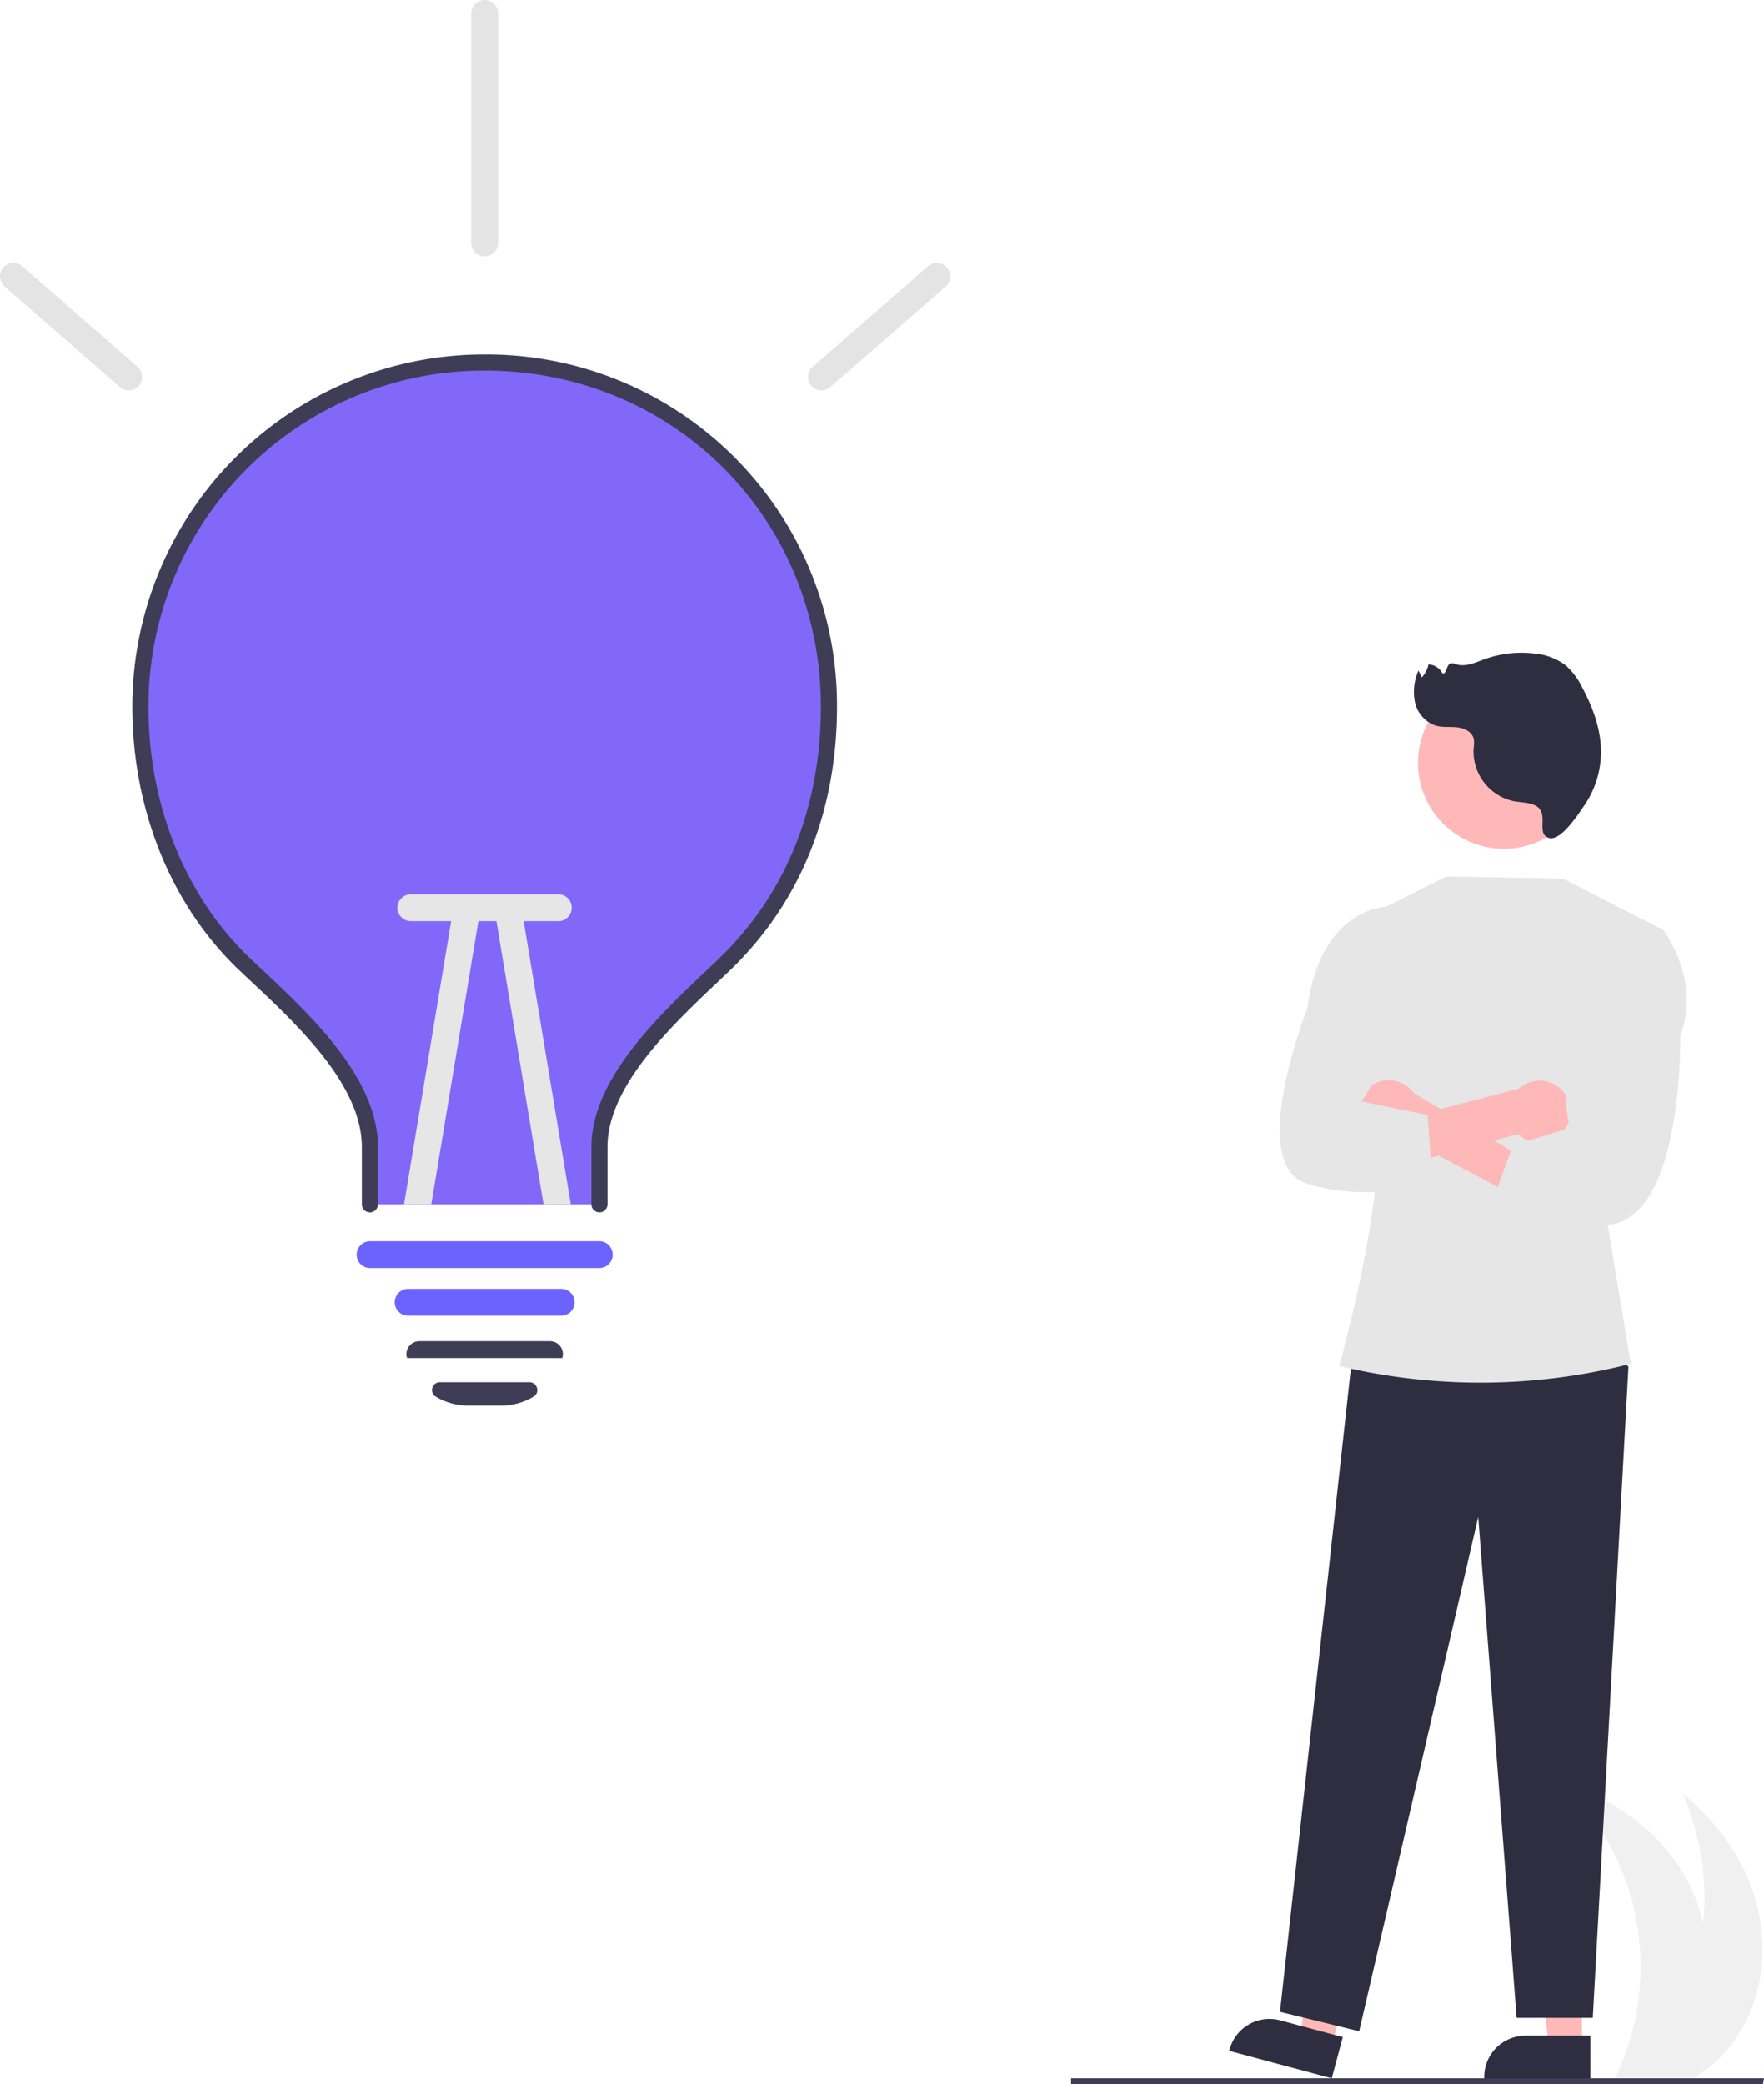 <svg xmlns="http://www.w3.org/2000/svg" width="559.5" height="660.883" viewBox="0 0 559.5 660.883">
  <g id="about" transform="translate(0.038 0)">
    <path id="Path_53" data-name="Path 53" d="M907.562,808.237a43.245,43.245,0,0,1-11.572,10.755c-.954.6-1.933,1.175-2.929,1.7H869.62c.281-.562.553-1.132.818-1.7a81.194,81.194,0,0,0-16.894-93.1c14.169,4.377,27.265,12.909,35.831,25.009a54.894,54.894,0,0,1,8.711,19.585,81.977,81.977,0,0,0-6.531-41.221c11.5,9.358,20.462,22.173,23.876,36.6S916.367,796.307,907.562,808.237Z" transform="translate(-357.923 -160.527)" fill="#f0f0f0"/>
    <path id="Path_2533" data-name="Path 2533" d="M889.862,837.756H670.4v-1.793h219.79Z" transform="translate(-330.726 -176.873)" fill="#3f3d56"/>
    <path id="Path_54" data-name="Path 54" d="M542.14,306.1c0,32.9-11.5,60.993-33.37,81.9-15.523,14.842-39.433,35.644-39.433,57.638v18.2h-72.8v-18.2c0-22.224-24-43.069-39.433-57.638-21.381-20.172-33.37-50.17-33.37-81.9v-.673a109.206,109.206,0,1,1,218.411.673Z" transform="translate(-279.246 -81.922)" fill="#8268f9"/>
    <path id="Path_2546" data-name="Path 2546" d="M468.892,466a2.554,2.554,0,0,1-2.555-2.554v-18.2c0-21.394,21.1-41.366,36.506-55.949,1.277-1.211,2.521-2.384,3.715-3.53,21.312-20.375,32.578-48.056,32.578-80.053,0-59.8-46.844-106.645-106.644-106.645h-.3A106.463,106.463,0,0,0,325.848,305.112v.6c0,31.335,11.869,60.51,32.566,80.047,1.048.99,2.137,2.01,3.255,3.056,15.605,14.611,36.978,34.62,36.978,56.433v18.2a2.554,2.554,0,0,1-5.109,0v-18.2c0-19.6-20.436-38.731-35.361-52.708q-1.685-1.576-3.271-3.07c-21.713-20.5-34.167-51.025-34.167-83.757V305.1A111.582,111.582,0,0,1,432.184,193.955h.316a111.17,111.17,0,0,1,111.746,110.59q0,.583,0,1.167c0,33.426-11.811,62.384-34.156,83.746-1.2,1.147-2.449,2.33-3.735,3.547-14.731,13.945-34.912,33.043-34.912,52.239v18.2A2.555,2.555,0,0,1,468.889,466Z" transform="translate(-278.802 -81.536)" fill="#3f3d56"/>
    <path id="Path_2547" data-name="Path 2547" d="M471.274,550.451H422.738a4.257,4.257,0,1,1,0-8.515h48.536a4.257,4.257,0,1,1,0,8.515Z" transform="translate(-293.317 -133.21)" fill="#6c63ff"/>
    <path id="Path_55" data-name="Path 55" d="M454.287,584.142H443.841a19.964,19.964,0,0,1-10.3-2.853,2.378,2.378,0,0,1-1.08-2.737,2.458,2.458,0,0,1,2.386-1.824h28.431a2.458,2.458,0,0,1,2.386,1.824,2.379,2.379,0,0,1-1.08,2.737,19.963,19.963,0,0,1-10.3,2.853Z" transform="translate(-295.378 -138.377)" fill="#3f3d56"/>
    <path id="Path_56" data-name="Path 56" d="M471.93,566.794l-48.824-.005-.151-.324a4.024,4.024,0,0,1,.766-3.456,4.135,4.135,0,0,1,3.255-1.574h41.347a4.134,4.134,0,0,1,3.256,1.575,4,4,0,0,1,.776,3.412l-.077.329Z" transform="translate(-293.965 -136.106)" fill="#3f3d56"/>
    <path id="Path_2548" data-name="Path 2548" d="M312.263,200.291a4.241,4.241,0,0,1-2.8-1.05L272.9,167.326a4.257,4.257,0,1,1,5.6-6.415l36.563,31.915a4.257,4.257,0,0,1-2.8,7.465Z" transform="translate(-271.482 -76.473)" fill="#e4e4e4"/>
    <path id="Path_2549" data-name="Path 2549" d="M576.716,200.291a4.257,4.257,0,0,1-2.8-7.465l36.562-31.918a4.257,4.257,0,1,1,5.6,6.415l-36.563,31.915a4.241,4.241,0,0,1-2.8,1.053Z" transform="translate(-316.182 -76.472)" fill="#e4e4e4"/>
    <path id="Path_2550" data-name="Path 2550" d="M481.29,532.705h-72.8a4.258,4.258,0,0,1,0-8.515h72.8a4.258,4.258,0,0,1,0,8.515Z" transform="translate(-291.2 -130.575)" fill="#6c63ff"/>
    <path id="Path_57" data-name="Path 57" d="M445.733,402.705l-15.14,91H421.95l15.378-92.4a4.26,4.26,0,1,1,8.4,1.4Z" transform="translate(-293.832 -111.798)" fill="#e6e6e6"/>
    <path id="Path_58" data-name="Path 58" d="M479.892,493.705H471.25l-15.14-91a4.26,4.26,0,1,1,8.4-1.4Z" transform="translate(-298.896 -111.798)" fill="#e6e6e6"/>
    <path id="Path_2551" data-name="Path 2551" d="M419.485,399.258A4.258,4.258,0,0,1,423.743,395h46.827a4.258,4.258,0,0,1,0,8.515H423.743A4.258,4.258,0,0,1,419.485,399.258Z" transform="translate(-293.466 -111.391)" fill="#e6e6e6"/>
    <path id="Path_2553" data-name="Path 2553" d="M451.238,143.249a4.258,4.258,0,0,1-4.257-4.258v-72.8a4.257,4.257,0,1,1,8.515,0v72.8a4.257,4.257,0,0,1-4.257,4.258Z" transform="translate(-297.549 -61.931)" fill="#e4e4e4"/>
    <path id="Path_2559" data-name="Path 2559" d="M858.015,817.058H847.577l-4.966-40.266h15.405Z" transform="translate(-356.299 -168.086)" fill="#feb8b8"/>
    <path id="Path_2560" data-name="Path 2560" d="M857.958,833.605H824.3v-.426a13.1,13.1,0,0,1,13.1-13.1h20.561Z" transform="translate(-353.58 -174.514)" fill="#2f2e41"/>
    <path id="Path_2561" data-name="Path 2561" d="M765.805,816.2l-10.085-2.7,5.6-40.182,14.884,3.98Z" transform="translate(-343.396 -167.57)" fill="#feb8b8"/>
    <path id="Path_2562" data-name="Path 2562" d="M761.844,832.681l-32.518-8.7.11-.411a13.1,13.1,0,0,1,16.042-9.273h0l19.861,5.311Z" transform="translate(-339.477 -173.589)" fill="#2f2e41"/>
    <path id="Path_2563" data-name="Path 2563" d="M850.005,559.068l8.744,10.159-11.308,206.44H823.285L811.109,616.819,773.346,779.927l-25.112-6.159L771.067,566.6Z" transform="translate(-342.284 -135.754)" fill="#2f2e41"/>
    <path id="Path_2564" data-name="Path 2564" d="M780.177,400.439l24.052-12.067,36.987.651,31.829,16.287-18.11,90.444,7.823,47.156h0a192.892,192.892,0,0,1-92.248.76l-.242-.058s17.979-63.791,10.325-83.259Z" transform="translate(-345.556 -110.406)" fill="#e6e6e6"/>
    <path id="Path_2565" data-name="Path 2565" d="M854.119,341.2a27.243,27.243,0,1,0,0,.2Z" transform="translate(-349.917 -99.371)" fill="#feb8b8"/>
    <path id="Path_2567" data-name="Path 2567" d="M777.886,477.641a9.76,9.76,0,0,0,14.178,4.791L840.9,508.248l1.581-11.9-47.454-27.983a9.813,9.813,0,0,0-17.142,9.272Z" transform="translate(-346.585 -121.668)" fill="#feb8b8"/>
    <path id="Path_2568" data-name="Path 2568" d="M842.545,479.723a9.76,9.76,0,0,1-14.882,1.574l-53.3,14.505.464-15.1,53.024-13.771a9.813,9.813,0,0,1,14.7,12.8Z" transform="translate(-346.164 -121.694)" fill="#feb8b8"/>
    <path id="Path_2569" data-name="Path 2569" d="M870.839,408.916l10.393-.651s12.168,16.055,5.419,33.478c0,0,1.169,62.585-25.78,60.014s-35.465-2.571-35.465-2.571l8.089-22.565,18.1-5.588s-5.577-24.6,4.98-34.84Z" transform="translate(-353.744 -113.36)" fill="#e6e6e6"/>
    <path id="Path_2570" data-name="Path 2570" d="M784.319,407.072l-1.469-7.53s-21.662-.511-25.945,32.315c0,0-19.48,49.125-.387,55.451s40.1,0,40.1,0l-1.581-21.666-21.007-4.286s10.852-14.04,4.943-26.22Z" transform="translate(-342.269 -112.065)" fill="#e6e6e6"/>
    <path id="Path_2387" data-name="Path 2387" d="M836.085,353.236c-2-.786-4.223-.745-6.34-1.133A16.147,16.147,0,0,1,817.05,335.32a9.242,9.242,0,0,0,.049-3.008c-.525-2.187-2.956-3.362-5.19-3.624s-4.541.073-6.714-.508a10.018,10.018,0,0,1-6.71-7.325,16.594,16.594,0,0,1,1.079-10.187l1.042,2.173a8.446,8.446,0,0,0,2.134-4.132,5.326,5.326,0,0,1,4.4,2.786c1.346.6,1.182-2.475,2.524-3.083a2.519,2.519,0,0,1,1.788.233c2.957.992,6.093-.5,9.024-1.563a34.416,34.416,0,0,1,15.873-1.814,19.152,19.152,0,0,1,9.929,3.763,22.657,22.657,0,0,1,5.242,7.045c3.42,6.393,6,13.447,5.927,20.7A30.055,30.055,0,0,1,852.2,353.4c-1.747,2.542-7.391,11.362-11.142,10.391C836.344,362.57,841.726,355.448,836.085,353.236Z" transform="translate(-349.693 -98.028)" fill="#2f2e41"/>
  </g>
</svg>
